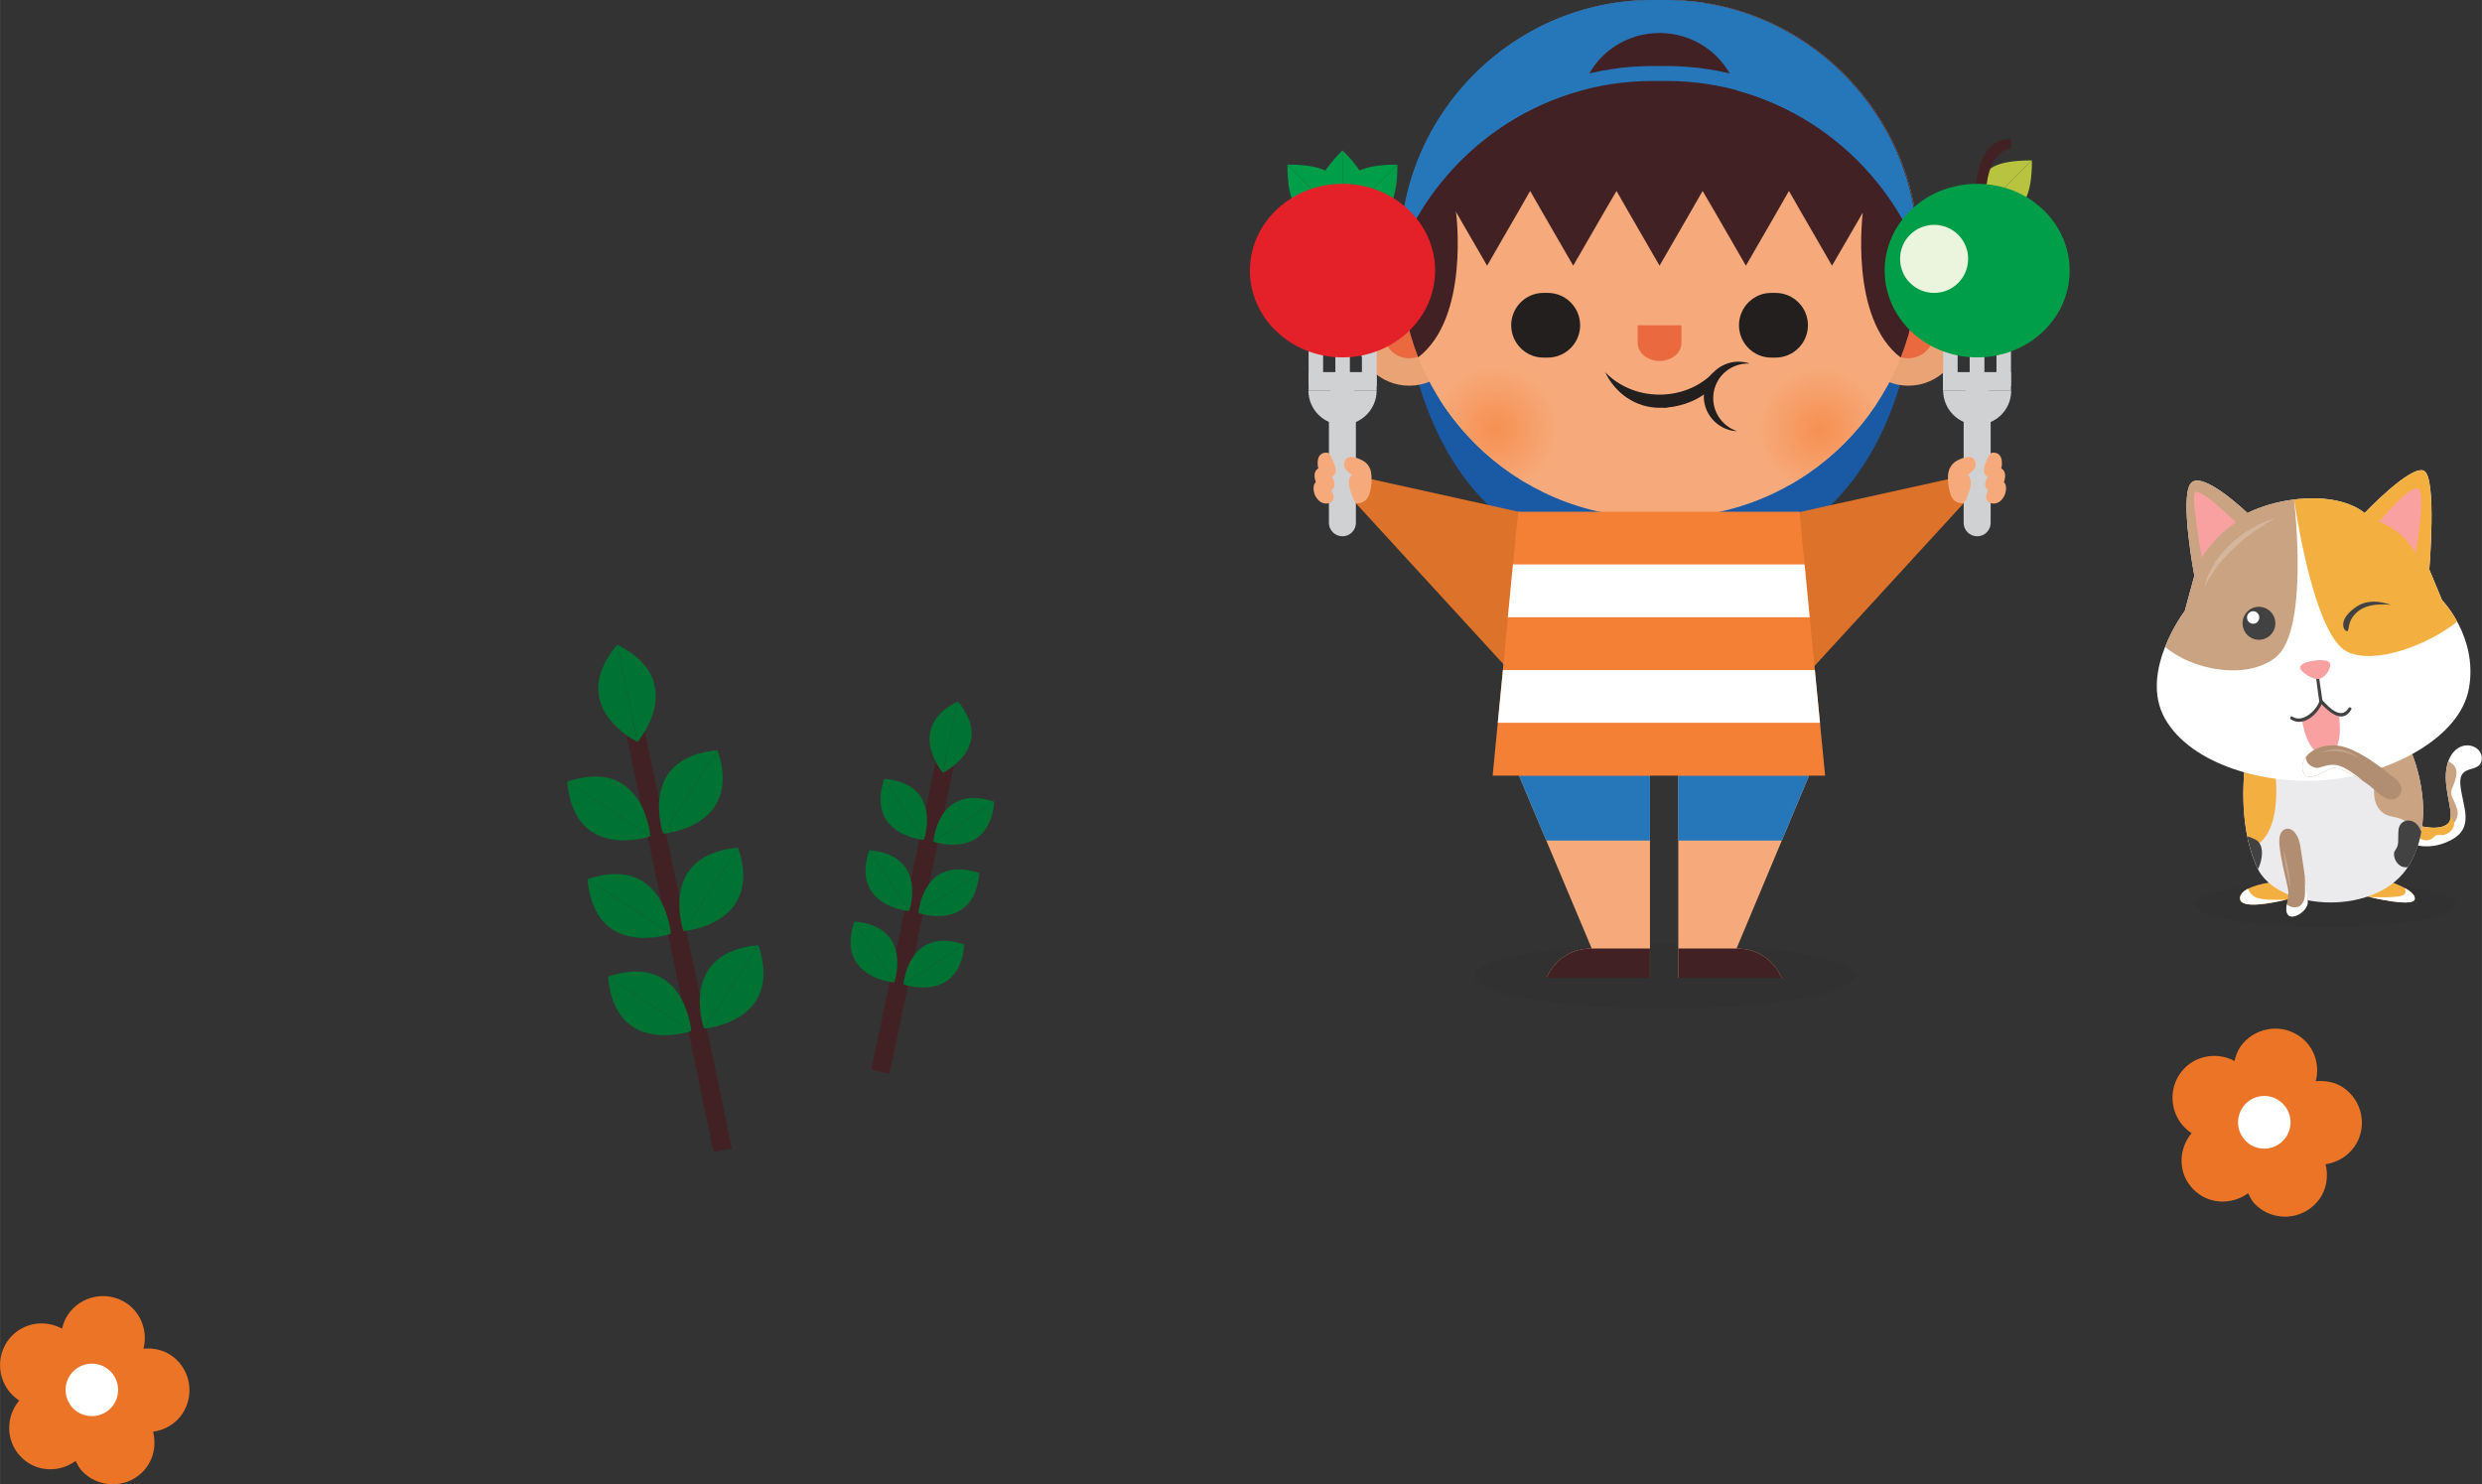<?xml version="1.0" encoding="UTF-8"?>
<!DOCTYPE svg PUBLIC "-//W3C//DTD SVG 1.1//EN" "http://www.w3.org/Graphics/SVG/1.1/DTD/svg11.dtd">
<!-- Creator: CorelDRAW X7 -->
<svg xmlns="http://www.w3.org/2000/svg" xml:space="preserve" width="111.237mm" height="66.536mm" version="1.1" style="shape-rendering:geometricPrecision; text-rendering:geometricPrecision; image-rendering:optimizeQuality; fill-rule:evenodd; clip-rule:evenodd"
viewBox="0 0 11124 6654"
 xmlns:xlink="http://www.w3.org/1999/xlink">
 <rect x="0" y="0" width="11124" height="6654" fill="#333333" stroke="none"/>
 <defs>
  <style type="text/css">
   <![CDATA[
    .str0 {stroke:#412123;stroke-width:83.57}
    .fil0 {fill:none;fill-rule:nonzero}
    .fil1 {fill:#007233;fill-rule:nonzero}
    .fil13 {fill:#009E49;fill-rule:nonzero}
    .fil7 {fill:#1A59A3;fill-rule:nonzero}
    .fil14 {fill:#231F1F;fill-rule:nonzero}
    .fil15 {fill:#2677BA;fill-rule:nonzero}
    .fil6 {fill:#412123;fill-rule:nonzero}
    .fil24 {fill:#424242;fill-rule:nonzero}
    .fil26 {fill:#B18E72;fill-rule:nonzero}
    .fil5 {fill:#B8C43F;fill-rule:nonzero}
    .fil21 {fill:#CAA382;fill-rule:nonzero}
    .fil10 {fill:#CFD1D3;fill-rule:nonzero}
    .fil11 {fill:#DD722B;fill-rule:nonzero}
    .fil17 {fill:#E42128;fill-rule:nonzero}
    .fil8 {fill:#E9A375;fill-rule:nonzero}
    .fil9 {fill:#EB693F;fill-rule:nonzero}
    .fil2 {fill:#EB7426;fill-rule:nonzero}
    .fil23 {fill:#EBEBED;fill-rule:nonzero}
    .fil18 {fill:#EBF4DD;fill-rule:nonzero}
    .fil16 {fill:#F48036;fill-rule:nonzero}
    .fil22 {fill:#F4AF41;fill-rule:nonzero}
    .fil12 {fill:#F6AA7B;fill-rule:nonzero}
    .fil25 {fill:#F9A1A1;fill-rule:nonzero}
    .fil3 {fill:white;fill-rule:nonzero}
    .fil4 {fill:#231F1F;fill-rule:nonzero;fill-opacity:0.102}
    .fil27 {fill:white;fill-rule:nonzero;fill-opacity:0.2}
    .fil20 {fill:url(#id0);fill-rule:nonzero}
    .fil19 {fill:url(#id1);fill-rule:nonzero}
   ]]>
  </style>
  <radialGradient id="id0" gradientUnits="userSpaceOnUse" gradientTransform="matrix(-1.07 -0.002 0.002 -1.07 16886 4004)" cx="8160.68" cy="1927.31" r="263.38" fx="8160.68" fy="1927.31">
   <stop offset="0" style="stop-opacity:1; stop-color:#F69052"/>
   <stop offset="1" style="stop-opacity:1; stop-color:#F6AA7B"/>
  </radialGradient>
  <radialGradient id="id1" gradientUnits="userSpaceOnUse" gradientTransform="matrix(-1.065 -0.002 0.002 -1.065 13837 3981)" xlink:href="#id0" cx="6701.93" cy="1922.01" r="264.49" fx="6701.93" fy="1922.01">
  </radialGradient>
 </defs>
 <g id="Layer_x0020_1">
  <g id="_576935968">
   <line class="fil0 str0" x1="3239" y1="5156" x2="2839" y2= "3240" />
   <g>
    <path class="fil1" d="M2766 2890l91 436c0,0 -325,-157 -91,-436z"/>
    <path class="fil1" d="M2766 2890l91 436c0,0 235,-274 -91,-436z"/>
    <path class="fil1" d="M3216 3363l-244 374c0,0 -119,-341 244,-374z"/>
    <path class="fil1" d="M3216 3363l-244 374c0,0 360,-28 244,-374z"/>
    <path class="fil1" d="M2542 3504l373 245c0,0 -341,118 -373,-245z"/>
    <path class="fil1" d="M2542 3504l373 245c0,0 -28,-361 -373,-245z"/>
    <path class="fil1" d="M3308 3800l-245 374c0,0 -118,-342 245,-374z"/>
    <path class="fil1" d="M3308 3800l-245 374c0,0 361,-28 245,-374z"/>
    <path class="fil1" d="M2633 3941l374 245c0,0 -342,118 -374,-245z"/>
    <path class="fil1" d="M2633 3941l374 245c0,0 -28,-361 -374,-245z"/>
    <path class="fil1" d="M3399 4237l-244 374c0,0 -119,-342 244,-374z"/>
    <path class="fil1" d="M3399 4237l-244 374c0,0 360,-28 244,-374z"/>
    <path class="fil1" d="M2725 4378l373 244c0,0 -341,119 -373,-244z"/>
    <path class="fil1" d="M2725 4378l373 244c0,0 -28,-360 -373,-244z"/>
   </g>
   <line class="fil0 str0" x1="3946" y1="4804" x2="4239" y2= "3401" />
   <g>
    <path class="fil1" d="M4293 3144l-67 320c0,0 238,-115 67,-320z"/>
    <path class="fil1" d="M4293 3144l-67 320c0,0 -172,-201 67,-320z"/>
    <path class="fil1" d="M3963 3491l178 274c0,0 87,-250 -178,-274z"/>
    <path class="fil1" d="M3963 3491l178 274c0,0 -263,-21 -178,-274z"/>
    <path class="fil1" d="M4456 3594l-273 179c0,0 250,87 273,-179z"/>
    <path class="fil1" d="M4456 3594l-273 179c0,0 20,-264 273,-179z"/>
    <path class="fil1" d="M3896 3811l179 273c0,0 86,-250 -179,-273z"/>
    <path class="fil1" d="M3896 3811l179 273c0,0 -264,-20 -179,-273z"/>
    <path class="fil1" d="M4389 3914l-273 179c0,0 250,87 273,-179z"/>
    <path class="fil1" d="M4389 3914l-273 179c0,0 20,-264 273,-179z"/>
    <path class="fil1" d="M3829 4131l179 273c0,0 87,-250 -179,-273z"/>
    <path class="fil1" d="M3829 4131l179 273c0,0 -264,-20 -179,-273z"/>
    <path class="fil1" d="M4322 4234l-273 179c0,0 250,87 273,-179z"/>
    <path class="fil1" d="M4322 4234l-273 179c0,0 21,-264 273,-179z"/>
   </g>
   <path class="fil2" d="M372 6164c-5,22 -12,43 -25,62 -5,7 -12,10 -17,16 13,8 26,15 37,26 12,13 20,29 28,45 26,-17 54,-29 83,-33 -8,-31 -8,-63 0,-94 -36,3 -72,-4 -106,-22zm-340 -150l0 0c55,-81 161,-104 246,-58 5,-22 13,-43 26,-62 58,-87 176,-110 263,-52 68,46 95,129 76,204 42,-4 85,4 123,29 86,58 109,176 51,263 -31,46 -80,73 -131,80 16,64 1,135 -51,184 -75,72 -195,68 -267,-7 -13,-14 -21,-30 -29,-46 -76,55 -181,50 -247,-20 -67,-71 -67,-178 -6,-251 -1,0 -1,0 -2,-1 -87,-58 -110,-176 -52,-263z"/>
   <path class="fil3" d="M526 6258c-15,63 -78,102 -142,87 -63,-15 -102,-78 -87,-142 15,-63 79,-102 142,-87 63,15 102,79 87,142z"/>
   <path class="fil2" d="M10109 4965c-5,21 -13,42 -26,62 -4,6 -11,10 -16,16 12,8 26,14 36,25 13,14 21,30 29,46 25,-18 53,-29 83,-34 -8,-30 -8,-63 -1,-94 -36,3 -71,-3 -105,-21zm-340 -150l0 0c55,-81 161,-104 246,-59 5,-21 12,-42 25,-62 59,-86 177,-109 263,-51 69,46 96,128 76,204 42,-4 86,3 123,28 87,59 110,177 52,263 -32,47 -80,73 -131,81 16,64 1,134 -51,183 -76,72 -196,69 -268,-7 -13,-14 -20,-30 -28,-46 -76,55 -182,50 -248,-20 -67,-70 -66,-177 -5,-250 -1,0 -2,0 -3,-1 -86,-58 -109,-176 -51,-263z"/>
   <path class="fil3" d="M10263 5058c-15,64 -79,103 -142,88 -63,-15 -102,-79 -87,-142 15,-64 78,-103 142,-88 63,16 102,79 87,142z"/>
   <path class="fil4" d="M8313 4375c0,80 -381,146 -852,146 -470,0 -851,-66 -851,-146 0,-81 381,-146 851,-146 471,0 852,65 852,146z"/>
   <g>
    <path class="fil5" d="M9107 719l-176 176c0,0 176,161 176,-176z"/>
    <path class="fil5" d="M9107 719l-176 176c0,0 -162,-177 176,-176z"/>
    <path class="fil6" d="M8853 903c0,0 -15,-281 159,-281l0 45c0,0 -113,-1 -113,238l-46 -2z"/>
    <path class="fil7" d="M8598 1124l-1160 0 0 0 -1160 0c0,0 -66,1424 1160,1425l0 0c0,0 0,0 0,0 0,0 0,0 0,0l0 0c1226,-1 1160,-1425 1160,-1425z"/>
    <path class="fil8" d="M8792 1490c0,132 -107,239 -239,239 -132,0 -239,-107 -239,-239 0,-132 107,-239 239,-239 132,0 239,107 239,239z"/>
    <path class="fil8" d="M6555 1490c0,132 -107,239 -239,239 -132,0 -239,-107 -239,-239 0,-132 107,-239 239,-239 132,0 239,107 239,239z"/>
    <path class="fil9" d="M8669 1490c0,64 -52,116 -116,116 -64,0 -115,-52 -115,-116 0,-64 51,-115 115,-115 64,0 116,51 116,115z"/>
    <path class="fil9" d="M6432 1490c0,64 -52,116 -116,116 -64,0 -115,-52 -115,-116 0,-64 51,-115 115,-115 64,0 116,51 116,115z"/>
    <path class="fil10" d="M8862 2404c33,0 60,-27 60,-60l0 -563c0,-34 -27,-61 -60,-61 -34,0 -61,27 -61,61l0 563c0,33 27,60 61,60z"/>
   </g>
   <polygon class="fil10" points="9013,1463 8948,1463 8948,1731 9013,1731 "/>
   <polygon class="fil10" points="8774,1463 8709,1463 8709,1731 8774,1731 "/>
   <polygon class="fil10" points="8894,1463 8828,1463 8828,1731 8894,1731 "/>
   <g>
    <path class="fil10" d="M9014 1752c0,84 -68,152 -152,152 -84,0 -152,-68 -153,-152l305 0z"/>
   </g>
   <polygon class="fil10" points="9013,1668 8708,1668 8708,1752 9013,1752 "/>
   <polygon class="fil11" points="7498,2421 8732,2148 8801,2256 8130,2988 "/>
   <g>
    <path class="fil12" d="M8925 2030c0,0 53,-13 47,57 0,0 -5,58 -58,53 0,0 -33,-8 -18,-55 0,0 13,-40 29,-55z"/>
    <path class="fil12" d="M8949 2094c0,0 54,0 33,66 0,0 -20,56 -70,38 0,0 -30,-15 -4,-57 0,0 22,-35 41,-47z"/>
    <path class="fil12" d="M8953 2150c0,0 55,0 33,66 0,0 -19,55 -69,38 0,0 -31,-15 -5,-57 0,0 22,-35 41,-47z"/>
    <path class="fil12" d="M8756 2224c0,0 -67,-123 23,-163 0,0 52,-27 68,-2 0,0 31,33 -28,69 0,0 39,25 -14,115l-49 -19z"/>
    <path class="fil12" d="M8833 2168c0,0 -3,45 -32,88 0,0 -42,-9 -55,-54l87 -34z"/>
    <path class="fil12" d="M8738 2101c0,0 -18,41 3,111 0,0 8,47 60,44l-63 -155z"/>
    <path class="fil13" d="M6017 674l0 249c0,0 -239,-11 0,-249z"/>
    <path class="fil13" d="M6017 674l0 249c0,0 239,-11 0,-249z"/>
    <path class="fil13" d="M5770 738l176 176c0,0 -176,162 -176,-176z"/>
    <path class="fil13" d="M5770 738l176 176c0,0 162,-177 -176,-176z"/>
    <path class="fil13" d="M6263 738l-176 176c0,0 177,162 176,-176z"/>
    <path class="fil13" d="M6263 738l-176 176c0,0 -161,-177 176,-176z"/>
    <path class="fil10" d="M6017 2404c-34,0 -61,-27 -61,-60l0 -563c0,-34 27,-61 61,-61 33,0 60,27 60,61l0 563c0,33 -27,60 -60,60z"/>
   </g>
   <polygon class="fil10" points="5865,1463 5930,1463 5930,1731 5865,1731 "/>
   <polygon class="fil10" points="6104,1463 6170,1463 6170,1731 6104,1731 "/>
   <polygon class="fil10" points="5985,1463 6050,1463 6050,1731 5985,1731 "/>
   <g>
    <path class="fil10" d="M5864 1752c1,84 69,152 153,152 84,0 152,-68 153,-152l-306 0z"/>
   </g>
   <polygon class="fil10" points="5865,1668 6170,1668 6170,1752 5865,1752 "/>
   <polygon class="fil11" points="7380,2421 6146,2148 6077,2256 6748,2988 "/>
   <g>
    <path class="fil12" d="M7468 2320l-60 0c-621,0 -1130,-509 -1130,-1130l0 -60c0,-621 509,-1130 1130,-1130l60 0c621,0 1130,509 1130,1130l0 60c0,621 -509,1130 -1130,1130z"/>
    <path class="fil6" d="M8598 1130c0,-621 -509,-1130 -1130,-1130l-60 0c-621,0 -1130,509 -1130,1130l0 60c0,52 4,104 11,155 138,-127 205,-293 236,-396l140 242 142 -246 51 -89 51 89 142 246 142 -246 52 -89 51 89 142 246 142 -246 51 -89 52 89 142 246 142 -246 51 -89 51 89 142 246 138 -238c31,103 99,269 238,394 7,-51 11,-104 11,-157l0 -60z"/>
    <path class="fil14" d="M6937 1603l-20 0c-79,0 -144,-65 -144,-145 0,-80 65,-145 144,-145l20 0c80,0 145,65 145,145 0,80 -65,145 -145,145z"/>
    <path class="fil14" d="M7938 1603l20 0c80,0 145,-65 145,-145 0,-80 -65,-145 -145,-145l-20 0c-79,0 -144,65 -144,145 0,80 65,145 144,145z"/>
    <path class="fil9" d="M7340 1458l0 80c0,44 44,80 98,80 54,0 98,-36 98,-80l0 -80 -196 0z"/>
    <path class="fil6" d="M8598 1130c0,-60 -5,-119 -14,-177l-235 0c0,0 -62,473 170,650 51,-128 79,-268 79,-413l0 -60z"/>
    <path class="fil6" d="M6526 953l-234 0c-9,58 -14,117 -14,177l0 60c0,145 28,284 78,412 232,-178 170,-649 170,-649z"/>
    <path class="fil15" d="M7403 363l64 0c508,0 946,316 1128,761 -4,-619 -511,-1124 -1131,-1124l-59 0c-619,0 -1126,505 -1130,1124 182,-445 620,-761 1128,-761z"/>
    <path class="fil6" d="M7438 148c-198,0 -358,156 -358,347l0 6 716 0 0 -6c0,-191 -161,-347 -358,-347z"/>
    <path class="fil15" d="M7470 296l-64 0c-505,0 -940,311 -1124,752 -2,25 -4,50 -4,76 182,-445 620,-761 1128,-761l64 0c508,0 946,316 1128,761 0,-26 -2,-51 -4,-76 -184,-441 -619,-752 -1124,-752z"/>
    <path class="fil12" d="M7395 3477l0 906 -463 0c0,0 48,-131 202,-131l-326 -775 587 0z"/>
   </g>
   <polygon class="fil15" points="7395,3768 7395,3477 6808,3477 6930,3768 "/>
   <g>
    <path class="fil6" d="M7134 4252c-154,0 -202,131 -202,131l463 0 0 -131 -261 0z"/>
    <path class="fil12" d="M7522 3477l0 906 463 0c0,0 -49,-131 -202,-131l325 -775 -586 0z"/>
   </g>
   <polygon class="fil15" points="7522,3768 7522,3477 8108,3477 7986,3768 "/>
   <g>
    <path class="fil6" d="M7783 4252c153,0 202,131 202,131l-463 0 0 -131 261 0z"/>
   </g>
   <polygon class="fil16" points="8065,2294 8061,2294 6808,2294 6804,2294 6690,3477 6808,3477 8061,3477 8180,3477 "/>
   <polygon class="fil3" points="8088,2530 6781,2530 6758,2767 8111,2767 "/>
   <polygon class="fil3" points="6713,3240 8157,3240 8134,3004 6736,3004 "/>
   <g>
    <path class="fil12" d="M5953 2030c0,0 -53,-13 -47,57 0,0 6,58 58,53 0,0 34,-8 18,-55 0,0 -13,-40 -29,-55z"/>
    <path class="fil12" d="M5929 2094c0,0 -54,0 -32,66 0,0 19,56 69,38 0,0 31,-15 5,-57 0,0 -22,-35 -42,-47z"/>
    <path class="fil12" d="M5925 2150c0,0 -54,0 -33,66 0,0 20,55 70,38 0,0 30,-15 4,-57 0,0 -22,-35 -41,-47z"/>
    <path class="fil14" d="M7438 1769c-98,0 -185,-39 -244,-101 45,95 137,160 244,160 107,0 199,-65 243,-160 -58,62 -146,101 -243,101z"/>
    <path class="fil14" d="M7681 1757c14,-78 84,-131 160,-127 -6,-3 -13,-5 -20,-6 -85,-16 -167,40 -182,125 -16,85 41,166 126,182 7,1 14,1 21,2 -73,-24 -119,-98 -105,-176z"/>
    <path class="fil14" d="M7449 1828c0,0 133,2 225,-91l0 -62c0,0 -65,91 -225,153z"/>
    <path class="fil12" d="M6145 2118c0,-2 -1,-4 -1,-5 -1,-4 -2,-7 -2,-9 -1,0 -1,-1 -1,-1 0,-2 -1,-2 -1,-2l0 0c-6,-16 -19,-31 -40,-40 0,0 -52,-27 -68,-2 0,0 -31,33 27,69 0,0 -15,10 -13,40l0 0c0,0 0,3 1,7 0,1 0,2 0,3 3,16 10,47 30,78 52,3 61,-44 61,-44 13,-44 10,-76 7,-94z"/>
    <path class="fil17" d="M6432 1213c0,215 -186,389 -415,389 -229,0 -415,-174 -415,-389 0,-215 186,-389 415,-389 229,0 415,174 415,389z"/>
    <path class="fil13" d="M8447 1213c0,215 185,389 415,389 229,0 414,-174 414,-389 0,-215 -185,-389 -414,-389 -230,0 -415,174 -415,389z"/>
    <path class="fil18" d="M8821 1160c0,85 -68,153 -152,153 -85,0 -153,-68 -153,-153 0,-84 68,-152 153,-152 84,0 152,68 152,152z"/>
   </g>
   <path class="fil19" d="M6453 1791c99,155 234,285 393,377 82,-49 136,-139 136,-242 0,-155 -126,-281 -281,-281 -107,0 -200,59 -248,146z"/>
   <path class="fil20" d="M8408 1792l0 21c-99,149 -232,273 -388,361 -83,-49 -138,-140 -138,-243 0,-155 126,-282 281,-282 105,0 197,58 245,143z"/>
   <g>
    <path class="fil4" d="M11010 4055c0,56 -262,101 -586,101 -324,0 -586,-45 -586,-101 0,-55 262,-100 586,-100 324,0 586,45 586,100z"/>
   </g>
   <path class="fil3" d="M10844 3702c0,0 99,27 132,-15 32,-42 -44,-178 0,-282 44,-103 155,-65 147,0 -7,65 -103,15 -96,111 8,97 69,193 -44,251 -110,57 -198,6 -198,6l59 -71z"/>
   <path class="fil21" d="M10990 3535c13,-30 32,-77 9,-103 -7,-8 -16,-15 -25,-20 -36,95 23,215 7,264 5,14 9,23 9,23 0,0 36,-31 22,-74 -13,-43 -35,-60 -22,-90z"/>
   <path class="fil22" d="M10999 3699c2,-12 -6,-26 -15,-38 -1,11 -3,19 -8,26 -33,42 -132,15 -132,15l-5 5 0 47c0,0 23,19 49,11 26,-9 23,-26 49,-22 26,4 56,-17 62,-44z"/>
   <path class="fil22" d="M10651 3934c0,0 174,43 172,95 -1,51 -301,-32 -301,-32l129 -63z"/>
   <path class="fil3" d="M10778 3981c4,9 7,21 -5,30 -23,17 -154,10 -155,10 88,20 204,40 205,8 1,-18 -19,-34 -45,-48z"/>
   <path class="fil22" d="M10198 3952c0,0 -168,18 -158,79 10,62 270,-14 270,-14l-112 -65z"/>
   <path class="fil3" d="M10247 4033c0,0 -112,6 -142,-13 -18,-12 -26,-26 -30,-36 -22,12 -38,27 -35,47 7,42 130,20 207,2z"/>
   <path class="fil23" d="M10799 3352c0,0 138,285 0,523 -138,238 -591,212 -683,14 -91,-198 -54,-459 -54,-459l737 -78z"/>
   <path class="fil21" d="M10683 3364c-2,6 -5,13 -7,20 0,0 -63,153 -22,229 42,75 102,22 162,102 13,16 24,22 35,20 38,-197 -52,-383 -52,-383l-116 12z"/>
   <path class="fil22" d="M10085 3802c154,-50 112,-340 112,-340 0,0 -29,-21 -69,-39l-66 7c0,0 -28,193 23,372z"/>
   <path class="fil3" d="M10073 2300c0,0 115,-63 284,-66 169,-3 241,66 241,66 0,0 210,-221 267,-189 57,31 23,442 23,442l57 137c0,0 161,165 121,394 -40,229 -362,386 -634,412 -273,26 -611,-66 -729,-275 -118,-210 89,-482 89,-482l43 -158c0,0 -66,-347 -17,-413 49,-66 255,132 255,132z"/>
   <path class="fil21" d="M9818 2168c-49,66 17,413 17,413l-43 158c0,0 -51,67 -88,161 122,104 363,150 494,48 134,-104 100,-556 84,-709 -127,16 -209,61 -209,61 0,0 -206,-198 -255,-132z"/>
   <g>
    <path class="fil24" d="M10198 2794c0,41 -33,74 -74,74 -40,0 -73,-33 -73,-74 0,-41 33,-74 73,-74 41,0 74,33 74,74z"/>
    <path class="fil3" d="M10126 2768c0,16 -12,28 -27,28 -16,0 -28,-12 -28,-28 0,-15 12,-28 28,-28 15,0 27,13 27,28z"/>
   </g>
   <path class="fil25" d="M10318 3230c0,0 21,161 107,153 86,-7 58,-176 58,-176l-80 -57c0,0 -42,70 -85,80z"/>
   <path class="fil26" d="M10716 3476c0,0 -145,-126 -242,-134 -98,-9 -171,54 -152,116 18,61 105,-10 135,-16 31,-6 143,59 180,94 37,36 89,72 119,26 30,-46 -40,-86 -40,-86z"/>
   <g>
    <path class="fil24" d="M10380 3034c5,39 10,79 16,118 1,9 15,5 14,-4 -6,-39 -11,-78 -17,-118 -1,-9 -15,-5 -13,4z"/>
   </g>
   <path class="fil25" d="M10370 2962c0,0 76,-13 74,19 -2,31 -30,61 -55,63 -25,2 -81,-33 -80,-52 1,-19 44,-28 61,-30z"/>
   <path class="fil22" d="M10945 2690l-57 -137c0,0 34,-411 -23,-442 -57,-32 -267,189 -267,189 0,0 -72,-69 -241,-66 -26,1 -52,2 -75,5 0,0 83,600 235,681 125,65 374,-33 496,-134 -33,-60 -68,-96 -68,-96z"/>
   <g>
    <path class="fil24" d="M10268 3225c57,37 125,-27 142,-80 -4,1 -8,2 -12,4 35,38 100,101 140,32 5,-7 -7,-15 -12,-7 -33,56 -91,-6 -118,-36 -4,-4 -11,-1 -12,4 -14,43 -75,100 -121,71 -7,-6 -15,7 -7,12z"/>
   </g>
   <path class="fil24" d="M10716 2712c0,0 -86,-37 -152,6 -85,56 -63,106 -47,111 17,6 -4,-44 52,-89 56,-44 147,-28 147,-28z"/>
   <path class="fil25" d="M9868 2499c0,0 36,-56 80,-98 44,-42 74,-59 74,-59 0,0 -177,-174 -187,-130 -10,44 33,287 33,287z"/>
   <path class="fil25" d="M10663 2339c0,0 57,20 103,63 46,43 60,79 60,79 0,0 44,-241 18,-285 -26,-45 -181,143 -181,143z"/>
   <path class="fil24" d="M10108 3763c-15,-7 -27,-12 -36,-14 10,47 24,95 44,140 2,3 3,5 4,7 18,-33 34,-110 -12,-133z"/>
   <path class="fil24" d="M10828 3691c-30,-25 -74,-13 -78,30 -4,44 5,65 -15,91 -17,21 9,84 56,75 3,-4 6,-8 8,-12 28,-47 44,-96 53,-145 -5,-14 -12,-29 -24,-39z"/>
   <path class="fil3" d="M10381 3442c-17,-3 -44,-15 -47,-47 -14,19 -19,41 -12,63 18,61 105,-10 135,-16 23,-4 87,28 135,60l0 0c0,0 -74,-65 -118,-72 -43,-8 -73,15 -93,12z"/>
   <path class="fil26" d="M10310 3793c0,0 34,214 33,253 -1,38 -66,79 -87,56 -22,-23 4,-69 0,-108 -5,-39 -51,-195 -38,-247 13,-51 77,-46 92,46z"/>
   <path class="fil3" d="M10331 4004c0,19 -7,62 -42,63 -21,1 -33,-7 -40,-13 -3,19 -4,36 7,48 21,23 86,-18 87,-56 1,-17 -5,-65 -12,-115 0,27 0,62 0,73z"/>
   <g>
    <path class="fil27" d="M10198 2323c0,0 -6,3 -17,10 -6,3 -12,7 -20,11 -7,5 -16,10 -24,16 -9,6 -19,12 -29,19 -10,7 -20,15 -31,23 -11,8 -21,16 -32,25 -10,9 -22,18 -31,28l-16 15c-5,5 -9,10 -14,15 -5,5 -10,10 -14,15 -5,5 -9,10 -13,15 -4,5 -9,10 -13,15 -3,6 -7,11 -11,15 -7,10 -14,19 -19,29 -6,9 -11,17 -16,24 -4,8 -7,15 -10,20 -6,11 -10,18 -10,18 0,0 2,-7 6,-19 1,-7 4,-14 6,-22 4,-9 8,-18 12,-28 3,-5 5,-10 8,-15 3,-5 6,-11 9,-16 3,-5 7,-11 10,-17 4,-5 8,-10 12,-16 4,-6 8,-11 12,-17 5,-5 10,-11 14,-16 5,-5 10,-11 15,-16l16 -15c10,-11 22,-20 33,-29 11,-9 23,-17 34,-25 12,-7 23,-14 34,-20 5,-3 11,-6 16,-9 5,-3 10,-5 15,-7 10,-5 19,-9 27,-12 9,-4 16,-6 22,-8 12,-4 19,-6 19,-6z"/>
   </g>
   <g>
    <path class="fil27" d="M10402 3374c0,0 2,-2 7,-3 5,-2 11,-5 20,-7 8,-2 18,-4 29,-5 5,0 11,-1 17,0 5,0 11,1 17,1 6,1 11,2 17,4 5,1 11,3 16,5 5,1 10,4 14,6 5,2 9,4 12,7 4,2 7,4 10,6 3,2 5,4 7,6 4,3 6,5 6,5 0,0 -2,-2 -7,-4 -2,-1 -5,-3 -8,-4 -2,-2 -6,-3 -10,-5 -4,-2 -8,-4 -12,-5 -5,-2 -10,-4 -15,-5 -5,-2 -10,-3 -15,-4 -5,-1 -11,-3 -16,-3 -11,-2 -22,-2 -33,-2 -10,0 -20,0 -28,2 -17,2 -28,5 -28,5z"/>
   </g>
   <g>
    <path class="fil27" d="M10234 3809c0,0 3,10 8,26 2,8 4,17 6,27 3,10 5,21 7,32 2,10 4,21 5,31 2,10 3,20 4,28 1,8 1,15 1,20 1,5 0,8 0,8 0,0 -2,-11 -6,-27 -2,-8 -4,-17 -6,-27 -2,-10 -4,-21 -7,-32 -1,-10 -4,-21 -5,-31 -2,-10 -3,-20 -4,-28 -2,-16 -3,-27 -3,-27z"/>
   </g>
  </g>
 </g>
</svg>
